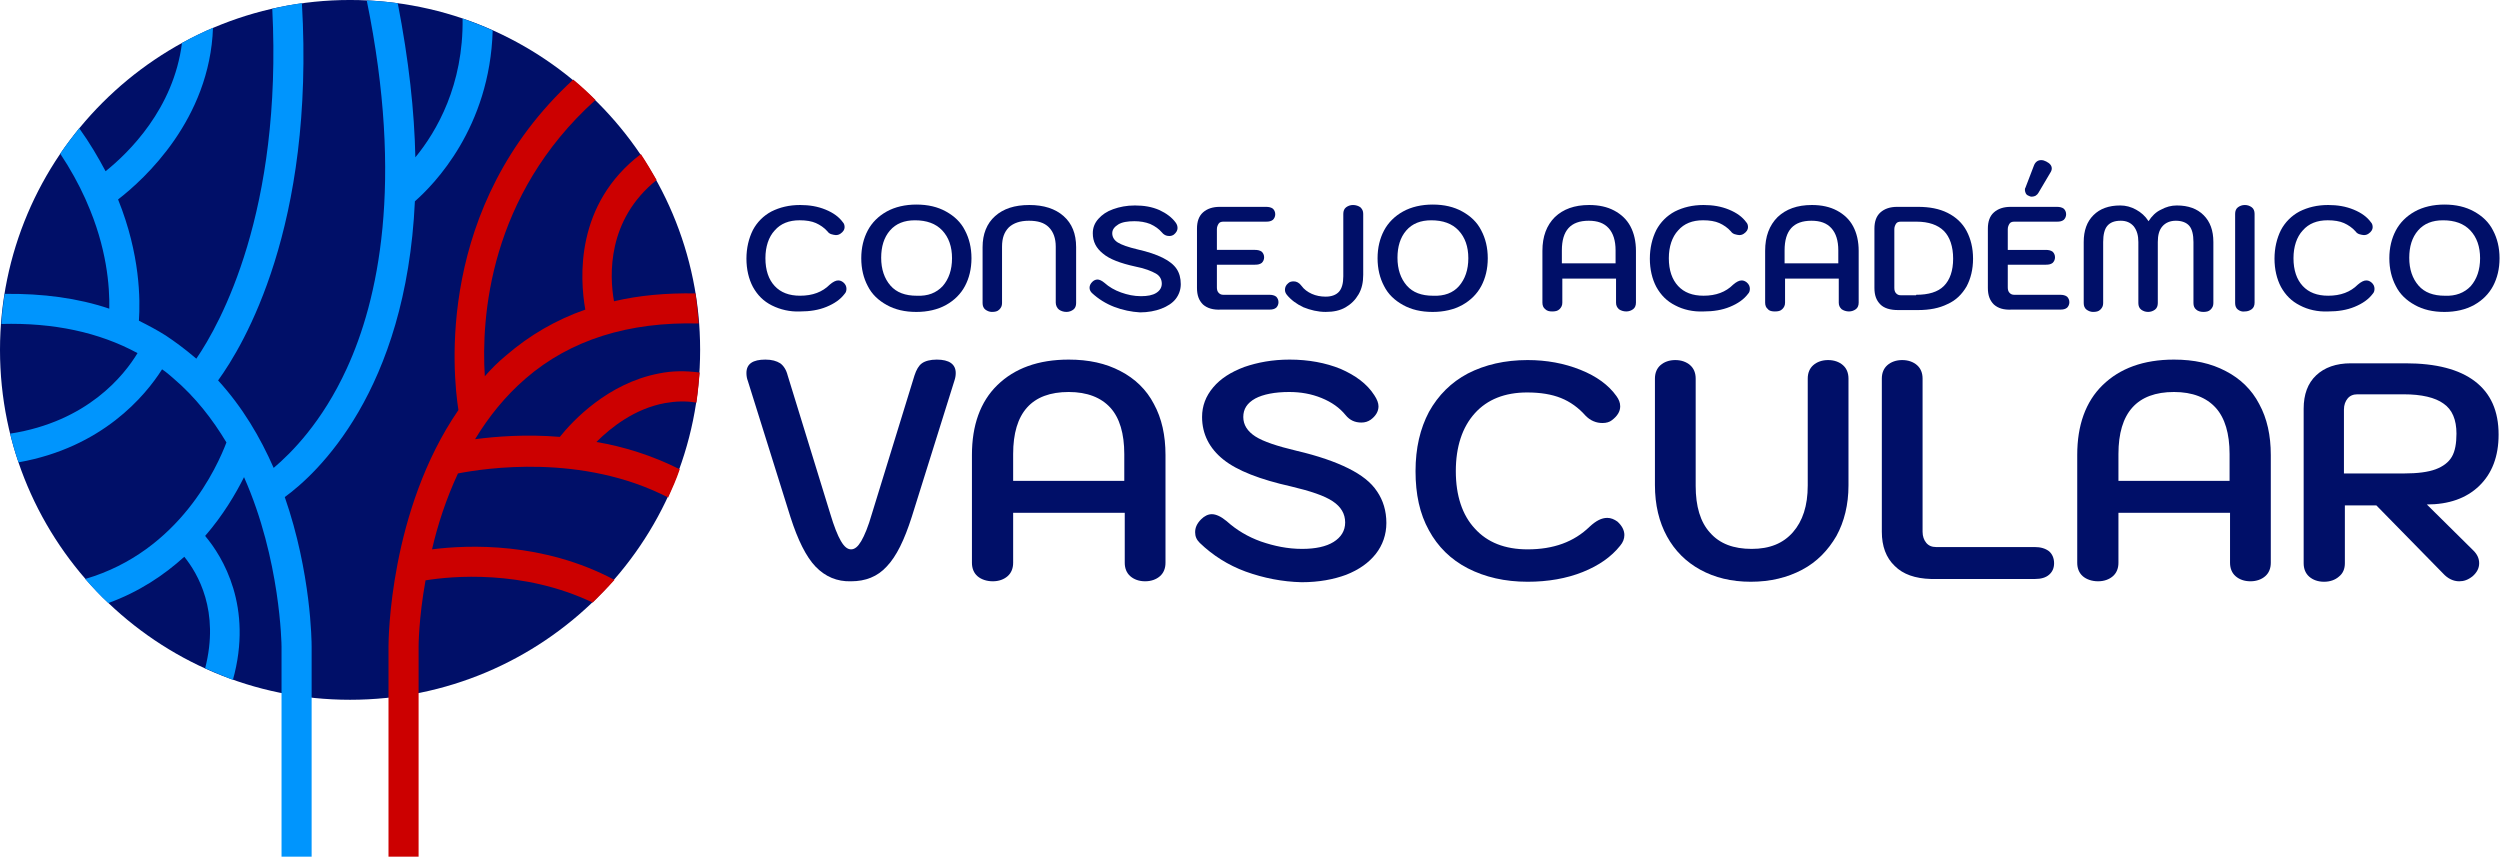 <?xml version="1.0" encoding="UTF-8"?> <svg xmlns="http://www.w3.org/2000/svg" width="1106" height="379" viewBox="0 0 1106 379" fill="none"><g clip-path="url(#clip0_45_2154)"><path d="M309.737 154.788C309.737 240.376 240.292 309.582 154.869 309.582C69.445 309.582 0 240.376 0 154.788C0 69.406 69.445 -0.006 154.869 -0.006C240.497 -0.006 309.737 69.406 309.737 154.788Z" fill="#000F68"></path><path d="M204.649 8.181C205.058 37.665 193.177 58.141 183.754 69.607C183.344 49.336 180.886 26.813 175.969 1.424C171.462 0.81 166.751 0.4 162.244 0.195C178.837 81.278 167.16 133.081 153.435 162.975C142.578 186.726 128.853 200.445 121.069 206.997C115.128 193.483 107.344 180.174 96.486 168.298C107.753 152.737 139.301 100.32 133.565 1.424C129.058 2.038 124.756 2.857 120.454 3.881C124.961 93.563 97.511 143.114 86.858 158.675C86.448 158.266 86.039 158.061 85.629 157.651C81.737 154.375 77.64 151.304 73.338 148.437C69.446 145.98 65.554 143.933 61.456 141.885C62.071 132.671 62.071 112.605 52.238 88.24C63.915 79.23 92.799 52.817 94.233 12.276C89.521 14.323 84.81 16.576 80.508 19.033C76.82 48.108 56.95 67.559 46.707 75.75C43.429 69.607 39.742 63.26 35.031 56.708C32.163 60.393 29.295 64.079 26.631 67.969C31.138 74.726 34.826 81.483 37.694 87.83C37.898 88.24 38.103 88.854 38.308 89.263C47.322 109.534 48.551 126.938 48.346 136.562C34.416 131.852 18.847 129.805 2.049 130.009C1.435 134.309 0.82 138.814 0.615 143.318C23.764 142.704 43.839 147.004 60.842 156.218C54.901 166.046 38.718 186.522 4.507 191.845C5.532 196.145 6.761 200.445 8.195 204.54C45.273 197.988 64.324 175.055 71.699 163.384C73.543 164.613 75.182 166.046 76.82 167.479C86.448 175.67 94.028 185.498 100.174 195.736C96.281 205.973 79.688 243.853 37.694 256.138C40.971 259.824 44.249 263.509 47.936 266.785C61.456 261.871 72.519 254.5 81.532 246.31C87.473 253.681 97.306 270.266 90.75 295.656C94.847 297.498 98.945 299.136 103.042 300.774C112.055 268.423 98.535 246.31 90.75 237.096C98.74 227.882 104.271 218.463 107.958 211.092C124.141 247.538 124.551 285.418 124.551 286.032V306.712V378.991H137.867V308.76V286.032C137.867 283.985 137.662 253.476 125.985 219.897C140.12 209.659 179.657 173.213 183.549 89.059C191.948 81.688 216.735 56.503 217.964 13.504C213.662 11.457 209.155 9.819 204.649 8.181Z" fill="#0095FD"></path><path d="M291.507 165.224C268.973 169.524 253.404 186.109 247.669 193.275C232.714 192.047 219.604 193.071 210.181 194.299C216.121 184.471 223.496 175.257 232.509 167.476C252.38 150.277 278.192 142.292 309.124 143.111C308.715 138.606 308.305 134.101 307.69 129.802C294.785 129.597 282.903 130.621 271.636 133.282C269.588 121.816 268.564 97.246 290.483 79.637C288.229 75.746 285.976 71.856 283.518 68.171C254.429 90.284 256.477 123.045 258.935 136.968C246.03 141.473 234.353 148.229 223.906 157.239C220.423 160.105 217.35 163.176 214.482 166.453C212.844 140.653 216.326 86.598 263.442 44.214C260.369 41.143 257.092 38.072 253.609 35.205C192.563 91.308 200.348 165.633 202.806 181.4C172.283 225.831 171.873 283.162 171.873 286.029V308.757V378.987H185.188V306.709V286.029C185.188 285.824 185.188 273.744 188.261 256.749C199.528 254.906 231.28 251.835 262.213 266.577C265.491 263.301 268.768 260.025 271.841 256.544C240.294 239.755 207.313 240.983 191.129 243.031C193.587 232.383 197.275 220.917 202.601 209.451C214.278 207.199 257.501 200.442 295.604 220.098C297.448 216.003 299.291 211.908 300.725 207.608C288.434 201.465 275.938 197.575 263.852 195.528C270.407 188.975 280.855 180.785 294.17 178.328C298.882 177.509 303.388 177.304 308.1 178.124C308.715 173.824 309.124 169.319 309.534 164.814C303.389 163.995 297.448 163.995 291.507 165.224Z" fill="#CC0000"></path><path d="M341.49 135.125C337.802 133.282 335.139 130.62 333.091 126.935C331.247 123.454 330.223 119.154 330.223 114.445C330.223 109.736 331.247 105.436 333.091 101.75C334.934 98.269 337.802 95.403 341.285 93.56C344.972 91.717 349.069 90.693 353.986 90.693C358.083 90.693 361.77 91.308 365.252 92.741C368.735 94.174 371.193 96.017 372.832 98.269C373.447 98.883 373.651 99.703 373.651 100.522C373.651 101.545 373.037 102.569 371.808 103.388C371.193 103.798 370.579 104.002 369.759 104.002C369.145 104.002 368.53 103.798 367.711 103.593C367.096 103.388 366.482 102.979 366.072 102.364C364.638 100.726 362.794 99.498 360.951 98.679C359.107 97.86 356.649 97.45 353.781 97.45C349.069 97.45 345.382 98.883 342.719 101.955C340.056 104.821 338.622 109.121 338.622 114.24C338.622 119.564 340.056 123.659 342.719 126.525C345.382 129.392 349.069 130.825 353.986 130.825C359.517 130.825 363.819 129.187 367.096 125.911C368.53 124.683 369.759 124.068 370.784 124.068C371.603 124.068 372.217 124.273 373.037 124.887C374.061 125.706 374.471 126.73 374.471 127.754C374.471 128.573 374.266 129.392 373.651 130.006C371.808 132.463 369.145 134.306 365.662 135.739C362.18 137.173 358.287 137.787 353.986 137.787C349.479 137.992 345.177 136.968 341.49 135.125Z" fill="#000F68"></path><path d="M392.291 134.93C388.604 132.882 385.736 130.22 383.892 126.535C382.049 123.054 381.024 118.959 381.024 114.25C381.024 109.54 382.049 105.445 383.892 101.964C385.736 98.484 388.604 95.617 392.291 93.569C395.979 91.522 400.485 90.498 405.402 90.498C410.523 90.498 414.825 91.522 418.512 93.569C422.2 95.617 425.068 98.279 426.911 101.964C428.755 105.445 429.779 109.54 429.779 114.25C429.779 118.959 428.755 123.054 426.911 126.535C425.068 130.016 422.2 132.882 418.512 134.93C414.825 136.977 410.318 138.001 405.402 138.001C400.281 138.001 395.979 136.977 392.291 134.93ZM417.079 126.535C419.742 123.463 421.176 119.368 421.176 114.25C421.176 109.131 419.742 105.036 416.874 101.964C414.006 98.893 409.909 97.46 404.787 97.46C400.076 97.46 396.388 98.893 393.725 101.964C391.062 105.036 389.833 109.131 389.833 114.045C389.833 119.164 391.267 123.259 393.93 126.33C396.593 129.401 400.485 130.835 405.607 130.835C410.523 131.039 414.211 129.606 417.079 126.535Z" fill="#000F68"></path><path d="M435.925 136.968C435.106 136.354 434.696 135.33 434.696 134.101V109.326C434.696 103.593 436.54 98.883 440.227 95.608C443.915 92.331 448.831 90.693 455.386 90.693C461.737 90.693 466.858 92.331 470.546 95.608C474.233 98.883 476.077 103.388 476.077 109.326V134.101C476.077 135.33 475.667 136.354 474.847 136.968C474.028 137.582 473.004 137.992 471.775 137.992C470.546 137.992 469.316 137.582 468.497 136.968C467.678 136.354 467.063 135.125 467.063 133.897V109.121C467.063 105.436 466.039 102.569 463.99 100.522C461.942 98.474 459.074 97.655 455.182 97.655C451.289 97.655 448.421 98.679 446.373 100.522C444.324 102.569 443.3 105.231 443.3 109.121V134.101C443.3 135.33 442.89 136.149 442.071 136.968C441.252 137.787 440.227 137.992 438.793 137.992C437.769 137.992 436.745 137.582 435.925 136.968Z" fill="#000F68"></path><path d="M492.876 135.74C489.188 134.306 485.911 132.259 483.043 129.597C482.428 128.983 482.019 128.164 482.019 127.345C482.019 126.321 482.428 125.502 483.248 124.683C483.862 124.069 484.682 123.659 485.501 123.659C486.32 123.659 487.345 124.069 488.574 125.092C490.622 126.935 493.081 128.368 495.949 129.392C498.816 130.416 501.684 131.03 504.757 131.03C507.625 131.03 509.879 130.621 511.517 129.597C513.156 128.573 513.976 127.14 513.976 125.502C513.976 123.659 513.156 122.021 511.313 120.997C509.469 119.974 506.601 118.745 502.299 117.926C495.744 116.493 490.827 114.65 487.959 112.193C484.886 109.736 483.453 106.869 483.453 103.184C483.453 100.727 484.272 98.679 485.911 96.836C487.55 94.993 489.598 93.56 492.466 92.537C495.334 91.513 498.407 90.898 502.094 90.898C506.191 90.898 509.674 91.513 512.951 92.946C516.024 94.379 518.482 96.222 520.121 98.474C520.736 99.293 520.941 100.112 520.941 100.931C520.941 101.955 520.326 102.979 519.302 103.798C518.687 104.207 518.073 104.412 517.253 104.412C515.819 104.412 514.795 103.798 513.976 102.774C512.746 101.341 511.108 100.112 508.854 99.089C506.806 98.27 504.347 97.86 501.889 97.86C498.816 97.86 496.358 98.27 494.719 99.293C493.081 100.317 492.056 101.546 492.056 103.184C492.056 104.822 492.876 106.255 494.515 107.279C496.153 108.303 499.021 109.326 503.323 110.35C507.83 111.374 511.517 112.602 514.385 114.036C517.253 115.469 519.302 117.107 520.531 118.95C521.76 120.793 522.375 123.045 522.375 125.707C522.375 128.164 521.555 130.416 520.121 132.259C518.687 134.102 516.434 135.535 513.771 136.559C511.108 137.582 507.83 138.197 504.347 138.197C500.66 137.992 496.563 137.173 492.876 135.74Z" fill="#000F68"></path><path d="M532.208 134.715C530.364 132.872 529.545 130.62 529.545 127.344V101.135C529.545 98.064 530.364 95.607 532.208 93.969C534.052 92.331 536.51 91.512 539.583 91.512H560.068C561.297 91.512 562.321 91.716 563.141 92.331C563.755 92.945 564.165 93.764 564.165 94.788C564.165 95.812 563.755 96.631 563.141 97.245C562.321 97.859 561.502 98.064 560.068 98.064H541.222C540.402 98.064 539.583 98.269 539.173 98.883C538.763 99.497 538.354 100.316 538.354 101.34V110.554H555.152C556.381 110.554 557.405 110.759 558.224 111.373C558.839 111.987 559.249 112.806 559.249 113.83C559.249 114.854 558.839 115.673 558.224 116.287C557.405 116.901 556.585 117.106 555.152 117.106H538.354V127.139C538.354 128.163 538.558 128.982 539.173 129.596C539.788 130.21 540.402 130.415 541.222 130.415H561.502C562.731 130.415 563.755 130.62 564.575 131.234C565.189 131.848 565.599 132.667 565.599 133.691C565.599 134.715 565.189 135.534 564.575 136.148C563.755 136.762 562.936 136.967 561.502 136.967H540.197C536.715 137.172 534.052 136.353 532.208 134.715Z" fill="#000F68"></path><path d="M576.66 135.944C573.587 134.511 571.129 132.668 569.285 130.416C568.671 129.597 568.466 128.982 568.466 128.163C568.466 127.14 568.876 126.116 569.9 125.297C570.514 124.683 571.334 124.478 572.358 124.478C573.587 124.478 574.816 125.092 575.841 126.525C576.865 127.959 578.504 129.187 580.347 130.006C582.191 130.825 584.239 131.235 586.493 131.235C589.156 131.235 591.204 130.416 592.434 128.982C593.663 127.549 594.277 125.297 594.277 122.226V94.584C594.277 93.355 594.687 92.331 595.506 91.717C596.326 91.103 597.35 90.693 598.579 90.693C599.808 90.693 601.037 91.103 601.857 91.717C602.676 92.536 603.086 93.355 603.086 94.584V121.611C603.086 124.887 602.471 127.754 601.037 130.211C599.603 132.668 597.76 134.511 595.302 135.944C592.843 137.377 589.975 137.992 586.493 137.992C583.01 137.992 579.733 137.173 576.66 135.944Z" fill="#000F68"></path><path d="M620.702 134.93C617.015 132.882 614.147 130.22 612.303 126.535C610.46 123.054 609.436 118.959 609.436 114.25C609.436 109.54 610.46 105.445 612.303 101.964C614.147 98.484 617.015 95.617 620.702 93.569C624.39 91.522 628.897 90.498 633.813 90.498C638.934 90.498 643.236 91.522 646.924 93.569C650.611 95.617 653.479 98.279 655.323 101.964C657.166 105.445 658.19 109.54 658.19 114.25C658.19 118.959 657.166 123.054 655.323 126.535C653.479 130.016 650.611 132.882 646.924 134.93C643.236 136.977 638.729 138.001 633.813 138.001C628.692 138.001 624.39 136.977 620.702 134.93ZM645.49 126.535C648.153 123.463 649.587 119.368 649.587 114.25C649.587 109.131 648.153 105.036 645.285 101.964C642.417 98.893 638.32 97.46 633.198 97.46C628.487 97.46 624.8 98.893 622.136 101.964C619.473 105.036 618.244 109.131 618.244 114.045C618.244 119.164 619.678 123.259 622.341 126.33C625.004 129.401 628.897 130.835 634.018 130.835C638.934 131.039 642.827 129.606 645.49 126.535Z" fill="#000F68"></path><path d="M683.593 136.763C682.774 136.149 682.364 135.125 682.364 133.896V110.964C682.364 104.617 684.208 99.703 687.895 96.017C691.583 92.536 696.499 90.693 703.054 90.693C707.356 90.693 711.044 91.512 714.116 93.15C717.189 94.788 719.647 97.041 721.286 100.112C722.925 103.183 723.744 106.869 723.744 110.964V133.896C723.744 135.125 723.335 136.149 722.515 136.763C721.696 137.377 720.672 137.787 719.443 137.787C718.213 137.787 716.984 137.377 716.165 136.763C715.346 135.944 714.936 135.125 714.936 133.896V123.249H691.173V133.896C691.173 135.125 690.763 135.944 689.944 136.763C689.124 137.582 688.1 137.787 686.666 137.787C685.437 137.787 684.413 137.582 683.593 136.763ZM714.731 116.492V110.759C714.731 106.459 713.707 103.183 711.658 100.931C709.61 98.679 706.742 97.655 702.85 97.655C694.86 97.655 690.968 101.955 690.968 110.759V116.492H714.731Z" fill="#000F68"></path><path d="M741.159 135.125C737.471 133.282 734.808 130.62 732.76 126.935C730.916 123.454 729.892 119.154 729.892 114.445C729.892 109.736 730.916 105.436 732.76 101.75C734.603 98.269 737.471 95.403 740.954 93.56C744.641 91.717 748.738 90.693 753.655 90.693C757.752 90.693 761.439 91.308 764.921 92.741C768.404 94.174 770.862 96.017 772.501 98.269C773.116 98.883 773.32 99.703 773.32 100.522C773.32 101.545 772.706 102.569 771.477 103.388C770.862 103.798 770.248 104.002 769.428 104.002C768.814 104.002 768.199 103.798 767.38 103.593C766.765 103.388 766.151 102.979 765.741 102.364C764.307 100.726 762.463 99.498 760.62 98.679C758.776 97.86 756.318 97.45 753.45 97.45C748.738 97.45 745.051 98.883 742.388 101.955C739.725 104.821 738.291 109.121 738.291 114.24C738.291 119.564 739.725 123.659 742.388 126.525C745.051 129.392 748.738 130.825 753.655 130.825C759.186 130.825 763.487 129.187 766.765 125.911C768.199 124.683 769.428 124.068 770.452 124.068C771.272 124.068 771.886 124.273 772.706 124.887C773.73 125.706 774.14 126.73 774.14 127.754C774.14 128.573 773.935 129.392 773.32 130.006C771.477 132.463 768.814 134.306 765.331 135.739C761.849 137.173 757.956 137.787 753.655 137.787C748.943 137.992 744.641 136.968 741.159 135.125Z" fill="#000F68"></path><path d="M782.128 136.763C781.308 136.149 780.898 135.125 780.898 133.896V110.964C780.898 104.617 782.742 99.703 786.429 96.017C790.117 92.536 795.033 90.693 801.589 90.693C805.89 90.693 809.578 91.512 812.651 93.15C815.723 94.788 818.182 97.041 819.82 100.112C821.459 103.183 822.279 106.869 822.279 110.964V133.896C822.279 135.125 821.869 136.149 821.05 136.763C820.23 137.377 819.206 137.787 817.977 137.787C816.748 137.787 815.519 137.377 814.699 136.763C813.88 135.944 813.47 135.125 813.47 133.896V123.249H789.707V133.896C789.707 135.125 789.297 135.944 788.478 136.763C787.659 137.582 786.634 137.787 785.2 137.787C783.971 137.787 782.742 137.582 782.128 136.763ZM813.265 116.492V110.759C813.265 106.459 812.241 103.183 810.192 100.931C808.144 98.679 805.276 97.655 801.384 97.655C793.394 97.655 789.502 101.955 789.502 110.759V116.492H813.265Z" fill="#000F68"></path><path d="M831.907 134.715C830.064 132.872 829.244 130.62 829.244 127.344V101.135C829.244 98.064 830.064 95.607 831.907 93.969C833.751 92.331 836.209 91.512 839.282 91.512H848.5C853.622 91.512 857.924 92.331 861.611 94.174C865.298 96.016 868.166 98.678 870.01 102.159C871.854 105.64 872.878 109.735 872.878 114.444C872.878 119.154 871.854 123.249 870.01 126.729C867.961 130.21 865.298 132.872 861.611 134.51C857.924 136.353 853.622 137.172 848.5 137.172H839.692C836.209 137.172 833.546 136.353 831.907 134.715ZM847.681 130.415C853.212 130.415 857.309 129.186 859.972 126.525C862.635 123.863 864.069 119.768 864.069 114.444C864.069 109.121 862.635 104.821 859.972 102.159C857.309 99.497 853.212 98.064 847.886 98.064H840.921C840.101 98.064 839.282 98.269 838.872 98.883C838.463 99.497 838.053 100.316 838.053 101.34V127.344C838.053 128.367 838.258 129.186 838.872 129.801C839.487 130.415 840.101 130.62 840.921 130.62H847.681V130.415Z" fill="#000F68"></path><path d="M882.095 134.717C880.251 132.874 879.432 130.622 879.432 127.346V101.138C879.432 98.066 880.251 95.609 882.095 93.971C883.938 92.333 886.397 91.514 889.469 91.514H909.955C911.184 91.514 912.208 91.719 913.028 92.333C913.642 92.947 914.052 93.766 914.052 94.79C914.052 95.814 913.642 96.633 913.028 97.247C912.208 97.862 911.389 98.066 909.955 98.066H891.108C890.289 98.066 889.469 98.271 889.06 98.885C888.65 99.5 888.24 100.319 888.24 101.342V110.556H905.038C906.267 110.556 907.292 110.761 908.111 111.375C908.726 111.99 909.135 112.809 909.135 113.832C909.135 114.856 908.726 115.675 908.111 116.289C907.292 116.904 906.472 117.108 905.038 117.108H888.24V127.141C888.24 128.165 888.445 128.984 889.06 129.598C889.674 130.213 890.289 130.417 891.108 130.417H911.389C912.618 130.417 913.642 130.622 914.461 131.236C915.076 131.851 915.486 132.67 915.486 133.694C915.486 134.717 915.076 135.536 914.461 136.151C913.642 136.765 912.823 136.97 911.389 136.97H890.084C886.397 137.174 883.938 136.355 882.095 134.717ZM896.23 85.576C896.025 85.167 895.82 84.552 895.82 84.143C895.82 83.734 895.82 83.324 896.025 83.119L899.712 73.496C900.327 71.653 901.556 70.834 902.99 70.834C903.809 70.834 904.424 71.039 905.243 71.448C906.882 72.267 907.701 73.291 907.701 74.52C907.701 75.134 907.496 75.748 907.087 76.362L901.761 85.371C901.556 85.781 901.146 86.191 900.532 86.6C900.122 86.805 899.507 87.01 898.893 87.01C898.278 87.01 897.868 86.805 897.459 86.6C896.844 86.395 896.434 85.986 896.23 85.576Z" fill="#000F68"></path><path d="M923.064 136.968C922.245 136.354 921.835 135.33 921.835 134.102V107.074C921.835 101.955 923.269 98.065 926.137 95.198C929.005 92.332 932.897 90.898 938.018 90.898C940.477 90.898 942.73 91.513 944.983 92.741C947.237 93.97 949.08 95.608 950.514 97.86C951.948 95.608 953.792 93.765 956.045 92.741C958.299 91.513 960.552 90.898 963.01 90.898C968.132 90.898 972.024 92.332 974.892 95.198C977.76 98.065 979.194 101.955 979.194 107.074V134.102C979.194 135.33 978.784 136.149 977.965 136.968C977.145 137.787 976.121 137.992 974.687 137.992C973.458 137.992 972.229 137.582 971.614 136.968C970.795 136.354 970.385 135.33 970.385 134.102V107.074C970.385 103.798 969.77 101.341 968.541 99.908C967.312 98.474 965.264 97.655 962.601 97.655C960.142 97.655 958.094 98.474 956.66 100.112C955.226 101.75 954.611 104.003 954.611 107.074V134.102C954.611 135.33 954.202 136.354 953.382 136.968C952.563 137.582 951.539 137.992 950.309 137.992C949.08 137.992 948.056 137.582 947.237 136.968C946.417 136.354 946.008 135.33 946.008 134.102V107.074C946.008 104.207 945.393 101.955 943.959 100.112C942.525 98.474 940.681 97.655 938.223 97.655C935.355 97.655 933.512 98.474 932.282 99.908C931.053 101.341 930.439 103.798 930.439 107.074V134.102C930.439 135.33 930.029 136.149 929.21 136.968C928.39 137.787 927.366 137.992 925.932 137.992C924.908 137.992 923.884 137.582 923.064 136.968Z" fill="#000F68"></path><path d="M990.052 136.968C989.233 136.354 988.823 135.33 988.823 134.101V94.584C988.823 93.355 989.233 92.331 990.052 91.717C990.872 91.103 991.896 90.693 993.125 90.693C994.354 90.693 995.378 91.103 996.198 91.717C997.017 92.331 997.427 93.355 997.427 94.584V133.896C997.427 135.125 997.017 136.149 996.198 136.763C995.378 137.377 994.354 137.787 993.125 137.787C991.896 137.992 990.872 137.582 990.052 136.968Z" fill="#000F68"></path><path d="M1017.5 135.125C1013.82 133.282 1011.15 130.62 1009.1 126.935C1007.26 123.454 1006.24 119.154 1006.24 114.445C1006.24 109.736 1007.26 105.436 1009.1 101.75C1010.95 98.269 1013.82 95.403 1017.3 93.56C1020.99 91.717 1025.08 90.693 1030 90.693C1034.1 90.693 1037.78 91.308 1041.27 92.741C1044.75 94.174 1047.21 96.017 1048.85 98.269C1049.46 98.883 1049.67 99.703 1049.67 100.522C1049.67 101.545 1049.05 102.569 1047.82 103.388C1047.21 103.798 1046.59 104.002 1045.77 104.002C1045.16 104.002 1044.54 103.798 1043.72 103.593C1043.11 103.388 1042.5 102.979 1042.09 102.364C1040.65 100.726 1038.81 99.498 1036.96 98.679C1035.12 97.86 1032.66 97.45 1029.79 97.45C1025.08 97.45 1021.4 98.883 1018.73 101.955C1016.07 104.821 1014.64 109.121 1014.64 114.24C1014.64 119.564 1016.07 123.659 1018.73 126.525C1021.4 129.392 1025.08 130.825 1030 130.825C1035.53 130.825 1039.83 129.187 1043.11 125.911C1044.54 124.683 1045.77 124.068 1046.8 124.068C1047.62 124.068 1048.23 124.273 1049.05 124.887C1050.07 125.706 1050.48 126.73 1050.48 127.754C1050.48 128.573 1050.28 129.392 1049.67 130.006C1047.82 132.463 1045.16 134.306 1041.68 135.739C1038.19 137.173 1034.3 137.787 1030 137.787C1025.29 137.992 1020.99 136.968 1017.5 135.125Z" fill="#000F68"></path><path d="M1068.31 134.93C1064.62 132.882 1061.75 130.22 1059.91 126.535C1058.07 123.054 1057.04 118.959 1057.04 114.25C1057.04 109.54 1058.07 105.445 1059.91 101.964C1061.75 98.484 1064.62 95.617 1068.31 93.569C1072 91.522 1076.5 90.498 1081.42 90.498C1086.54 90.498 1090.84 91.522 1094.53 93.569C1098.22 95.617 1101.08 98.279 1102.93 101.964C1104.77 105.445 1105.8 109.54 1105.8 114.25C1105.8 118.959 1104.77 123.054 1102.93 126.535C1101.08 130.016 1098.22 132.882 1094.53 134.93C1090.84 136.977 1086.34 138.001 1081.42 138.001C1076.3 138.001 1072 136.977 1068.31 134.93ZM1093.1 126.535C1095.76 123.463 1097.19 119.368 1097.19 114.25C1097.19 109.131 1095.76 105.036 1092.89 101.964C1090.02 98.893 1085.93 97.46 1080.8 97.46C1076.09 97.46 1072.4 98.893 1069.74 101.964C1067.08 105.036 1065.85 109.131 1065.85 114.045C1065.85 119.164 1067.28 123.259 1069.95 126.33C1072.61 129.401 1076.5 130.835 1081.62 130.835C1086.33 131.039 1090.23 129.606 1093.1 126.535Z" fill="#000F68"></path><path d="M360.746 250.611C356.649 246.311 352.961 238.94 349.684 228.702L330.837 168.505C330.428 167.481 330.223 166.252 330.223 165.024C330.223 160.929 333.091 159.086 338.622 159.086C341.49 159.086 343.538 159.7 345.177 160.724C346.611 161.748 347.84 163.591 348.455 166.048L367.301 227.269C368.94 232.797 370.579 236.893 372.013 239.35C373.447 241.807 374.881 243.035 376.519 243.035C378.158 243.035 379.592 241.807 381.026 239.35C382.46 236.893 384.099 233.002 385.738 227.269L404.584 166.048C405.404 163.591 406.428 161.748 407.862 160.724C409.296 159.7 411.549 159.086 414.417 159.086C419.948 159.086 422.816 161.133 422.816 165.024C422.816 166.252 422.611 167.276 422.202 168.505L403.355 228.702C400.077 238.94 396.595 246.106 392.293 250.611C388.196 255.116 382.87 257.163 376.519 257.163C370.374 257.368 365.048 255.116 360.746 250.611Z" fill="#000F68"></path><path d="M432.444 254.911C430.805 253.478 429.985 251.43 429.985 248.973V201.265C429.985 188.161 433.673 177.719 441.252 170.347C448.832 162.976 459.279 159.086 472.8 159.086C481.608 159.086 489.188 160.724 495.743 164.205C502.094 167.481 507.215 172.395 510.492 178.742C513.975 185.09 515.614 192.666 515.614 201.265V248.973C515.614 251.43 514.794 253.478 513.156 254.911C511.517 256.344 509.263 257.163 506.6 257.163C503.937 257.163 501.684 256.344 500.045 254.911C498.406 253.478 497.587 251.43 497.587 248.973V226.86H448.217V248.973C448.217 251.43 447.398 253.478 445.759 254.911C444.12 256.344 441.867 257.163 439.204 257.163C436.541 257.163 434.082 256.344 432.444 254.911ZM497.382 212.732V200.856C497.382 191.847 495.333 184.885 491.236 180.38C487.139 175.876 480.994 173.419 472.8 173.419C456.411 173.419 448.217 182.633 448.217 200.856V212.732H497.382Z" fill="#000F68"></path><path d="M551.055 252.863C543.27 249.997 536.51 245.697 530.774 240.169C529.34 238.735 528.726 237.302 528.726 235.459C528.726 233.412 529.545 231.569 531.389 229.726C532.823 228.293 534.461 227.474 536.1 227.474C537.944 227.474 540.197 228.498 542.656 230.545C546.957 234.435 552.079 237.507 557.815 239.554C563.755 241.602 569.696 242.83 576.047 242.83C581.987 242.83 586.699 241.807 589.977 239.759C593.254 237.712 595.098 234.845 595.098 231.159C595.098 227.269 593.254 224.198 589.567 221.741C585.879 219.284 579.734 217.236 571.13 215.189C557.405 212.117 547.367 208.227 541.222 203.313C535.076 198.399 531.798 192.051 531.798 184.475C531.798 179.561 533.437 175.262 536.715 171.371C539.992 167.481 544.499 164.614 550.44 162.362C556.381 160.314 562.936 159.086 570.516 159.086C578.914 159.086 586.494 160.519 593.049 163.181C599.605 166.048 604.726 169.733 608.004 174.852C609.233 176.695 609.847 178.333 609.847 179.766C609.847 182.018 608.618 184.066 606.365 185.704C605.136 186.523 603.907 186.933 602.268 186.933C599.4 186.933 597.146 185.909 595.303 183.656C592.64 180.38 589.157 177.923 584.65 176.081C580.144 174.238 575.432 173.419 570.311 173.419C563.96 173.419 558.839 174.443 555.356 176.285C551.669 178.333 550.03 180.995 550.03 184.475C550.03 187.956 551.874 190.823 555.356 193.075C558.839 195.327 564.985 197.375 573.588 199.423C583.216 201.675 590.796 204.337 596.532 207.203C602.268 210.07 606.57 213.346 609.233 217.441C611.896 221.331 613.33 226.041 613.33 231.364C613.33 236.483 611.691 241.192 608.618 245.083C605.545 248.973 601.243 252.044 595.508 254.297C589.977 256.344 583.421 257.573 575.842 257.573C567.238 257.368 559.044 255.73 551.055 252.863Z" fill="#000F68"></path><path d="M649.381 251.43C641.801 247.54 636.065 241.807 632.173 234.641C628.076 227.269 626.232 218.67 626.232 208.432C626.232 198.194 628.281 189.595 632.173 182.223C636.27 174.852 642.006 169.119 649.381 165.229C656.96 161.339 665.769 159.291 675.807 159.291C684.206 159.291 691.99 160.724 699.16 163.591C706.33 166.457 711.656 170.348 715.139 175.262C716.163 176.695 716.777 178.128 716.777 179.766C716.777 182.019 715.548 184.066 713.09 185.909C712.066 186.728 710.632 187.138 708.993 187.138C707.559 187.138 706.33 186.933 704.896 186.319C703.462 185.704 702.438 184.885 701.413 183.862C698.341 180.381 694.653 177.719 690.556 176.081C686.459 174.443 681.543 173.624 675.602 173.624C665.769 173.624 657.985 176.695 652.454 182.838C646.923 188.98 644.055 197.58 644.055 208.432C644.055 219.284 646.923 227.884 652.454 233.822C657.985 239.964 665.769 243.035 675.807 243.035C687.279 243.035 696.292 239.759 703.257 233.003C706.125 230.341 708.583 229.112 711.041 229.112C712.68 229.112 714.114 229.726 715.548 230.75C717.597 232.593 718.621 234.641 718.621 236.688C718.621 238.326 718.006 239.964 716.777 241.397C712.885 246.312 707.354 250.202 700.184 253.068C693.014 255.935 684.82 257.368 675.807 257.368C665.769 257.368 656.96 255.321 649.381 251.43Z" fill="#000F68"></path><path d="M752.217 252.045C745.867 248.564 740.95 243.65 737.468 237.302C733.985 230.955 732.142 223.379 732.142 214.575V167.481C732.142 165.024 732.961 162.977 734.6 161.543C736.239 160.11 738.492 159.291 741.155 159.291C743.818 159.291 746.072 160.11 747.71 161.543C749.349 162.977 750.169 165.024 750.169 167.481V214.984C750.169 223.993 752.217 230.955 756.519 235.664C760.821 240.578 766.967 242.831 774.956 242.831C782.945 242.831 788.886 240.374 793.188 235.46C797.49 230.545 799.743 223.789 799.743 214.779V167.481C799.743 165.024 800.562 162.977 802.201 161.543C803.84 160.11 806.093 159.291 808.757 159.291C811.42 159.291 813.673 160.11 815.312 161.543C816.951 162.977 817.77 165.024 817.77 167.481V214.779C817.77 223.174 815.926 230.75 812.444 237.098C808.757 243.445 803.84 248.564 797.285 252.045C790.73 255.525 783.15 257.368 774.546 257.368C765.942 257.368 758.568 255.525 752.217 252.045Z" fill="#000F68"></path><path d="M838.257 250.407C834.365 246.721 832.521 241.602 832.521 235.255V167.481C832.521 165.024 833.341 162.977 834.98 161.543C836.619 160.11 838.872 159.291 841.535 159.291C844.198 159.291 846.451 160.11 848.09 161.543C849.729 162.977 850.549 165.024 850.549 167.481V235.255C850.549 237.302 851.163 238.94 852.187 240.169C853.212 241.397 854.646 242.012 856.489 242.012H900.123C902.786 242.012 904.835 242.626 906.473 243.854C907.907 245.083 908.727 246.926 908.727 249.178C908.727 251.43 907.907 253.068 906.473 254.297C905.039 255.525 902.991 256.14 900.328 256.14H854.236C847.271 255.935 841.945 254.092 838.257 250.407Z" fill="#000F68"></path><path d="M921.425 254.911C919.786 253.478 918.967 251.43 918.967 248.973V201.265C918.967 188.161 922.654 177.719 930.234 170.347C937.813 162.976 948.261 159.086 961.781 159.086C970.59 159.086 978.169 160.724 984.725 164.205C991.075 167.481 996.196 172.395 999.474 178.742C1002.96 185.09 1004.6 192.666 1004.6 201.265V248.973C1004.6 251.43 1003.78 253.478 1002.14 254.911C1000.5 256.344 998.245 257.163 995.582 257.163C992.919 257.163 990.665 256.344 989.026 254.911C987.388 253.478 986.568 251.43 986.568 248.973V226.86H937.199V248.973C937.199 251.43 936.379 253.478 934.74 254.911C933.102 256.344 930.848 257.163 928.185 257.163C925.522 257.163 923.064 256.344 921.425 254.911ZM986.363 212.732V200.856C986.363 191.847 984.315 184.885 980.218 180.38C976.121 175.876 969.975 173.419 961.781 173.419C945.393 173.419 937.199 182.633 937.199 200.856V212.732H986.363Z" fill="#000F68"></path><path d="M1019.14 180.791C1019.14 174.443 1020.98 169.529 1024.67 166.048C1028.36 162.567 1033.48 160.725 1040.03 160.725H1064.21C1077.73 160.725 1087.97 163.386 1094.93 168.71C1101.9 174.034 1105.38 181.814 1105.38 192.257C1105.38 201.88 1102.51 209.456 1096.78 214.984C1091.04 220.513 1083.26 223.175 1073.63 223.175L1094.32 243.65C1095.96 245.288 1096.78 247.131 1096.78 249.178C1096.78 251.431 1095.75 253.273 1093.91 254.912C1091.86 256.55 1090.02 257.164 1087.97 257.164C1085.31 257.164 1082.85 255.935 1080.8 253.683L1051.3 223.584H1037.37V249.178C1037.37 251.635 1036.55 253.683 1034.71 255.116C1033.07 256.55 1030.82 257.369 1028.15 257.369C1025.49 257.369 1023.24 256.55 1021.6 255.116C1019.96 253.683 1019.14 251.635 1019.14 249.178V180.791ZM1063.59 209.456C1069.53 209.456 1074.24 208.842 1077.52 207.613C1080.8 206.385 1083.26 204.542 1084.69 202.085C1086.13 199.628 1086.74 196.147 1086.74 191.847C1086.74 185.705 1084.9 181.2 1081 178.538C1077.32 175.876 1071.38 174.443 1063.39 174.443H1042.9C1041.06 174.443 1039.62 175.057 1038.6 176.286C1037.58 177.514 1036.96 179.152 1036.96 181.2V209.456H1063.59Z" fill="#000F68"></path></g><defs><clipPath id="clip0_45_2154"><rect width="1106" height="379" fill="white"></rect></clipPath></defs></svg> 